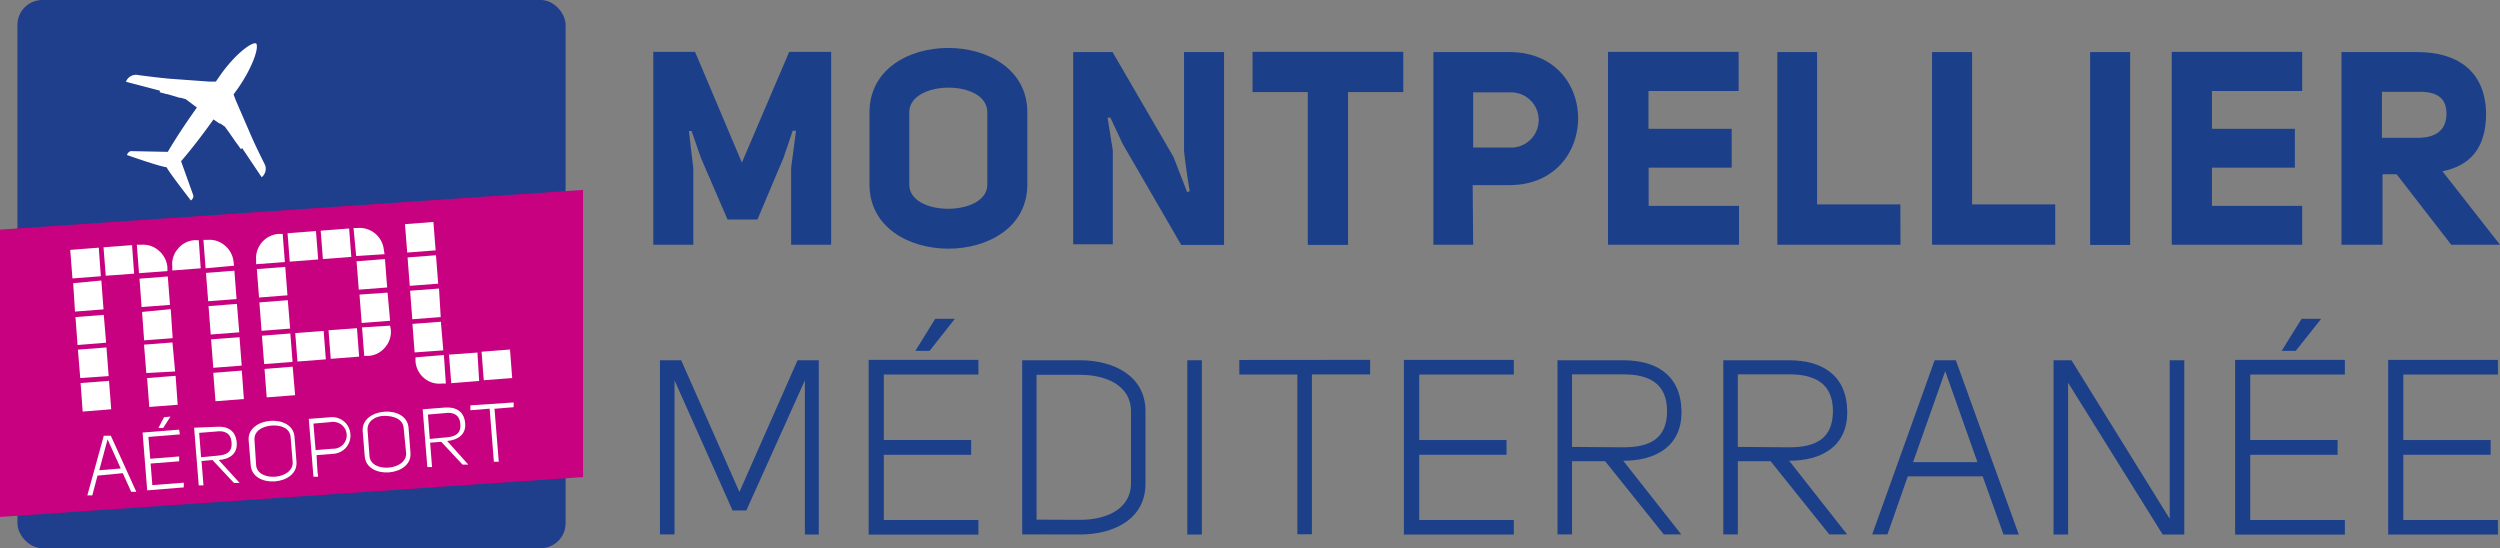 <svg id="Calque_1" data-name="Calque 1" xmlns="http://www.w3.org/2000/svg" viewBox="0 0 687 150.64"><rect x="0" y="0" width="687" height="150.64" fill="#808080" stroke="none"/><defs><style>.cls-1{fill:#1f3e8c;}.cls-2{fill:#fff;}.cls-3{fill:#c7017f;}.cls-4{fill:#1c3f8a;}</style></defs><rect class="cls-1" x="4.79" width="150.64" height="150.64" rx="6.84"/><path class="cls-2" d="M-409.14,45.38c-1.41-2.82-2.65-5.37-3.69-7.71l-4.36-10.06-.63-1.67h0c.5-.67,1-1.34,1.5-2.08,3.76-5.53,5.57-10.86,4.7-11.93-1.28-.44-5.73,3-9.62,8.41l-1.44,2.08h-1.88l-11-.8c-2.52-.24-5.36-.57-8.48-1a2.94,2.94,0,0,0-3.35,1.85l9.31,2.44v.44l1.75.5h.27l3.35,1h.3l1.44.4,1.21.9.23.17,1.64,1.24s-4.42,6.07-8,12.17l-10.06-.2s-.77,0-1.17,1.07c0,0,9,3.18,10.89,3.35.87,1.67,6.7,9.15,6.7,9.15.91-.74.64-1.44.64-1.44l-3.35-9.35c4.59-5.33,8.91-11.5,8.91-11.5l1.65,1.14h.26l1.24.87.87,1.21.17.23,2.08,3,.17.2,1.07,1.51.37-.27,5.36,8A3,3,0,0,0-409.14,45.38Z" transform="translate(482)"/><polygon class="cls-3" points="160.22 52.18 0 63.1 0 142.06 160.22 131.1 160.22 52.18"/><path class="cls-2" d="M-454.29,75.91l-7.8.6-.61-7.84,7.84-.61Zm.74,9.11-7.84.6-.5-7.8,7.74-.74Zm.71,9.15-7.85.64-.57-7.68,7.78-.6Zm.7,9.18-7.81.54-.64-7.81,7.85-.6Zm.7,9.12-7.84.63-.57-7.84,7.81-.6Zm6.3-37.27-7.8.57-.61-7.81,7.84-.6Zm9.15-.7-7.81.57-.6-7.81h1.17a6.49,6.49,0,0,1,4.86,1.61A6.67,6.67,0,0,1-436,73.43Zm.71,9.28-7.81.6-.57-7.8,7.77-.61Zm.73,9.15-7.84.6-.57-7.81,7.88-.77Zm.67,9.15-7.91.43-.63-7.8,7.81-.61Zm.71,9.15-7.81.6-.6-7.94,7.84-.61Zm6.33-37.5-7.81.6V73.19a6.32,6.32,0,0,1,1.58-4.86A6.37,6.37,0,0,1-428.51,66h1.13Zm9.15-.71-7.81.71-.6-7.81H-425a6.42,6.42,0,0,1,4.86,1.61,6.69,6.69,0,0,1,2.34,4.52Zm.7,9.15-7.8.61L-425.4,75l7.81-.61Zm.74,9.15-7.84.6-.6-7.8,7.8-.61Zm.67,9.15-7.81.6-.6-7.81,7.81-.6Zm.6,9.18-7.8.61-.61-7.81,7.84-.61Z" transform="translate(482)"/><path class="cls-2" d="M-403.72,72l-7.9.61V71.45a6.69,6.69,0,0,1,6.16-7.17h1.14Zm.71,9.15-7.81.61-.6-7.81,7.81-.61Zm.74,9.15-7.85.61-.6-7.81,7.81-.61Zm.67,9.15-7.81.6-.61-7.8,7.81-.61Zm.7,9.15-7.81.6-.6-7.81,7.74-.63Zm6.33-37.3-7.81.6-.6-7.8,7.81-.61Zm2.11,27.45-7.8.6-.61-7.81,7.81-.6Zm7-28.15-7.81.6-.6-7.81,7.81-.6ZM-383.31,98l-7.8.61-.61-7.85,7.81-.57Zm7-28.15-7.81.51-.73-7.71h1.13a6.7,6.7,0,0,1,7.21,6.13Zm.7,9.15-7.8.6-.61-7.8,7.81-.61Zm.81,9.15-7.81.6-.6-7.8,7.71-.54Zm.2,2.48a6.5,6.5,0,0,1-1.61,4.86,6.38,6.38,0,0,1-4.52,2.31h-1.18l-.6-7.84,7.71-.47Z" transform="translate(482)"/><path class="cls-2" d="M-362.29,68.8l-7.81.6-.61-7.8,7.81-.61Zm.7,9.15-7.81.6-.6-7.81,7.81-.6Zm.7,9.18-7.81.6-.6-7.84,7.94-.6Zm.71,9.15-7.88.57-.6-7.84,7.81-.6Zm.7,9.12h-1.17a6.42,6.42,0,0,1-4.83-1.51,6.7,6.7,0,0,1-2.34-4.56V98.19l7.8-.64Zm9.15-.71-7.67.61-.61-7.85,7.81-.57Zm9.08-.8-7.81.6-.6-7.84,7.81-.6Z" transform="translate(482)"/><path class="cls-2" d="M-453.48,119.74h1.94l7,15.41h-1.41l-2.31-5.12-6.94.67-1.44,5.43H-458Zm4.66,9-3.62-8-2.28,8.48Z" transform="translate(482)"/><path class="cls-2" d="M-432.57,119.37l-8.65.7.51,6,7.94-.64v1.34l-7.84.61.47,5.93,8.64-.67v1.3l-10.05.81-1.27-15.89,10.05-.8Zm-4.36-4.72,1.78-.17-2,3.11h-1.31Z" transform="translate(482)"/><path class="cls-2" d="M-416.15,132.71h-1.57l-5.9-6.3-3,.27c.17,2.21.37,4.52.54,6.7h-1.31l-1.27-15.85,6-.24c3-.27,5.37.87,5.7,4.19s-2.08,4.73-4.93,4.93h0Zm-5.9-7.51c2.45-.2,3.89-1.1,3.69-3.62s-1.91-3.35-4.22-3l-4.69.37.53,6.7Z" transform="translate(482)"/><path class="cls-2" d="M-401.07,120l.54,6.9c.53,6.51-12,7.51-12.57,1l-.57-6.9C-414.17,114.54-401.57,113.54-401.07,120Zm-10.55,7.81c.36,4.76,10.25,4,10.05-.77l-.57-6.94c-.2-2.51-2.78-3.35-5.26-3.15s-4.86,1.48-4.66,4Z" transform="translate(482)"/><path class="cls-2" d="M-394.57,131h-1.3l-1.28-15.89,6-.46a5,5,0,0,1,5.44,4.6,5,5,0,0,1-4.6,5.45l-4.7.37C-394.87,127.35-394.87,128.79-394.57,131Zm3.35-15-4.65.4.6,7.28,4.66-.37a3.69,3.69,0,0,0,3.88-3.48,3.69,3.69,0,0,0-3.48-3.88,3.64,3.64,0,0,0-.87,0Z" transform="translate(482)"/><path class="cls-2" d="M-369.73,117.53l.53,6.9c.54,6.5-12,7.51-12.57,1l-.56-6.91C-382.84,112-370.27,111-369.73,117.53Zm-10.73,7.81c.4,4.75,10.29,3.95,10.06-.81l-.67-6.9c-.21-2.52-2.79-3.35-5.3-3.35s-4.83,1.5-4.62,4Z" transform="translate(482)"/><path class="cls-2" d="M-353.31,127.68h-1.58l-5.86-6.27-3.05.24c.2,2.21.37,4.52.53,6.7h-1.3l-1.28-15.88,6-.47c3-.24,5.33.9,5.67,4.19s-2.08,4.72-4.93,5h0Zm-5.9-7.51c2.45-.2,3.92-1.13,3.72-3.65s-1.95-3.35-4.26-3l-4.66.4.51,6.7Z" transform="translate(482)"/><path class="cls-2" d="M-340.85,110.59v1.31l-5.26.43,1.17,14.55h-1.34l-1.17-14.58-5.29.44v-1.35Z" transform="translate(482)"/><path class="cls-4" d="M-264.17,35.93l-2.51,7.4-7.18,17h-8.21l-7.34-17L-291.95,36h-.74l1.21,10.25v21h-11v-53H-291l12.87,30.43,13-30.43h11.53v53h-11V46.18l1.34-10.25Z" transform="translate(482)"/><path class="cls-4" d="M-199.69,30.83V50.74c0,23.46-43.37,23.46-43.37,0V30.83C-243.06,7.21-199.69,7.37-199.69,30.83Zm-32.44,19.91c0,8.88,21.44,8.81,21.44,0V30.83c0-9.11-21.44-8.88-21.44,0Z" transform="translate(482)"/><path class="cls-4" d="M-155.06,52.58c-.6-3.35-1.5-10-1.57-11.19V14.31h11v53H-157.4l-16.12-27.82-3.35-7.17h-.77l1.44,9v25.8h-10.89V14.31h10.82l16.76,28.85,3.72,9.59Z" transform="translate(482)"/><path class="cls-4" d="M-96.38,14.24V25.3h-15.18v42h-11.06v-42H-137.8V14.24Z" transform="translate(482)"/><path class="cls-4" d="M-77.17,67.26H-88.1V14.31h20.85c25.37,0,25.06,36.56,0,36.56H-77.31Zm10-41.89h-10V40.55h10a7.61,7.61,0,0,0,8-7.16,7.61,7.61,0,0,0-7.16-8,6.66,6.66,0,0,0-1,0Z" transform="translate(482)"/><path class="cls-4" d="M-4.22,25H-29V35.39H-6.13V46.08H-28.95V56.57H-4.12V67.26h-36v-53H-4.22Z" transform="translate(482)"/><path class="cls-4" d="M40.25,67.26H6.41V14.31H17.33V56.17H40.22Z" transform="translate(482)"/><path class="cls-4" d="M82.78,67.26H48.93V14.31h11V56.17H82.78Z" transform="translate(482)"/><path class="cls-4" d="M92.37,14.31h11v53h-11Z" transform="translate(482)"/><path class="cls-4" d="M150.64,25h-24.8V35.39h22.79V46.08H125.84V56.57h24.8V67.26H114.79v-53h35.85Z" transform="translate(482)"/><path class="cls-4" d="M205,67.26H191.6l-15-19.37h-3.89V67.26H161.43V14.31h20.85c10.62,0,18.63,4.86,18.9,16.76,0,9.71-4.39,14.44-12,16ZM182.35,37.87c4.86,0,7.94-1.94,7.94-6.7s-3.35-6.07-7.94-5.94h-9.79V37.87Z" transform="translate(482)"/><path class="cls-4" d="M-280.69,140.28l-15.95-35.76v42.33h-4V99h5.83l16,36.19L-262.83,99H-257v47.89h-3.82V104.52l-16.09,35.76Z" transform="translate(482)"/><path class="cls-4" d="M-213.13,102.92h-26v18h24v4.05h-24v17.93h26v4h-30.16v-48h30.16ZM-225,87.6h5.4l-6.94,8.81h-3.92Z" transform="translate(482)"/><path class="cls-4" d="M-201.1,146.85V99h15.95c9,0,17.93,4.16,17.93,14v19.94c0,9.82-8.91,13.94-17.93,13.94Zm15.95-4c7,0,13.94-2.85,13.94-10.05V113c0-7.17-7-10-13.94-10h-12V142.8Z" transform="translate(482)"/><path class="cls-4" d="M-155.73,99h4v47.89h-4Z" transform="translate(482)"/><path class="cls-4" d="M-105.49,98.89v4h-16v43.93h-4V102.92h-15.95v-4Z" transform="translate(482)"/><path class="cls-4" d="M-66,102.92h-26v18h24v4.05h-24v17.93h26v4H-96.21v-48H-66Z" transform="translate(482)"/><path class="cls-4" d="M-20,146.85h-4.79l-16.12-20.11H-50v20.11h-4V99h18.07c9,0,15.82,4,16,13.94s-7.38,13.68-16,13.68h0Zm-15.89-23.93c7.38,0,12-2.44,12-10s-5-10.05-12-10.05H-50v19.94Z" transform="translate(482)"/><path class="cls-4" d="M25.58,146.85h-4.9L4.56,126.74h-9v20.11h-4V99H9.62c9,0,15.82,4,16,13.94s-7.37,13.68-15.95,13.68h0ZM9.69,122.92c7.37,0,12-2.44,12-10s-5-10.05-12-10.05H-4.45v19.94Z" transform="translate(482)"/><path class="cls-4" d="M49.64,99h5.83l17.29,47.89H68.57L62.84,130.9H42.26l-5.59,15.95H32.48Zm11.76,28-8.85-25-8.84,25Z" transform="translate(482)"/><path class="cls-4" d="M87.24,99l27,43.57V99h4v47.89h-5.93l-26-41.72v41.72h-4V99Z" transform="translate(482)"/><path class="cls-4" d="M162.37,102.92h-26v18h24v4.05h-24v17.93h26v4H132.21v-48h30.16ZM150.48,87.6h5.39l-7,8.81H145Z" transform="translate(482)"/><path class="cls-4" d="M204.43,102.92h-26v18h24v4.05h-24v17.93h26v4H174.27v-48h30.16Z" transform="translate(482)"/></svg>